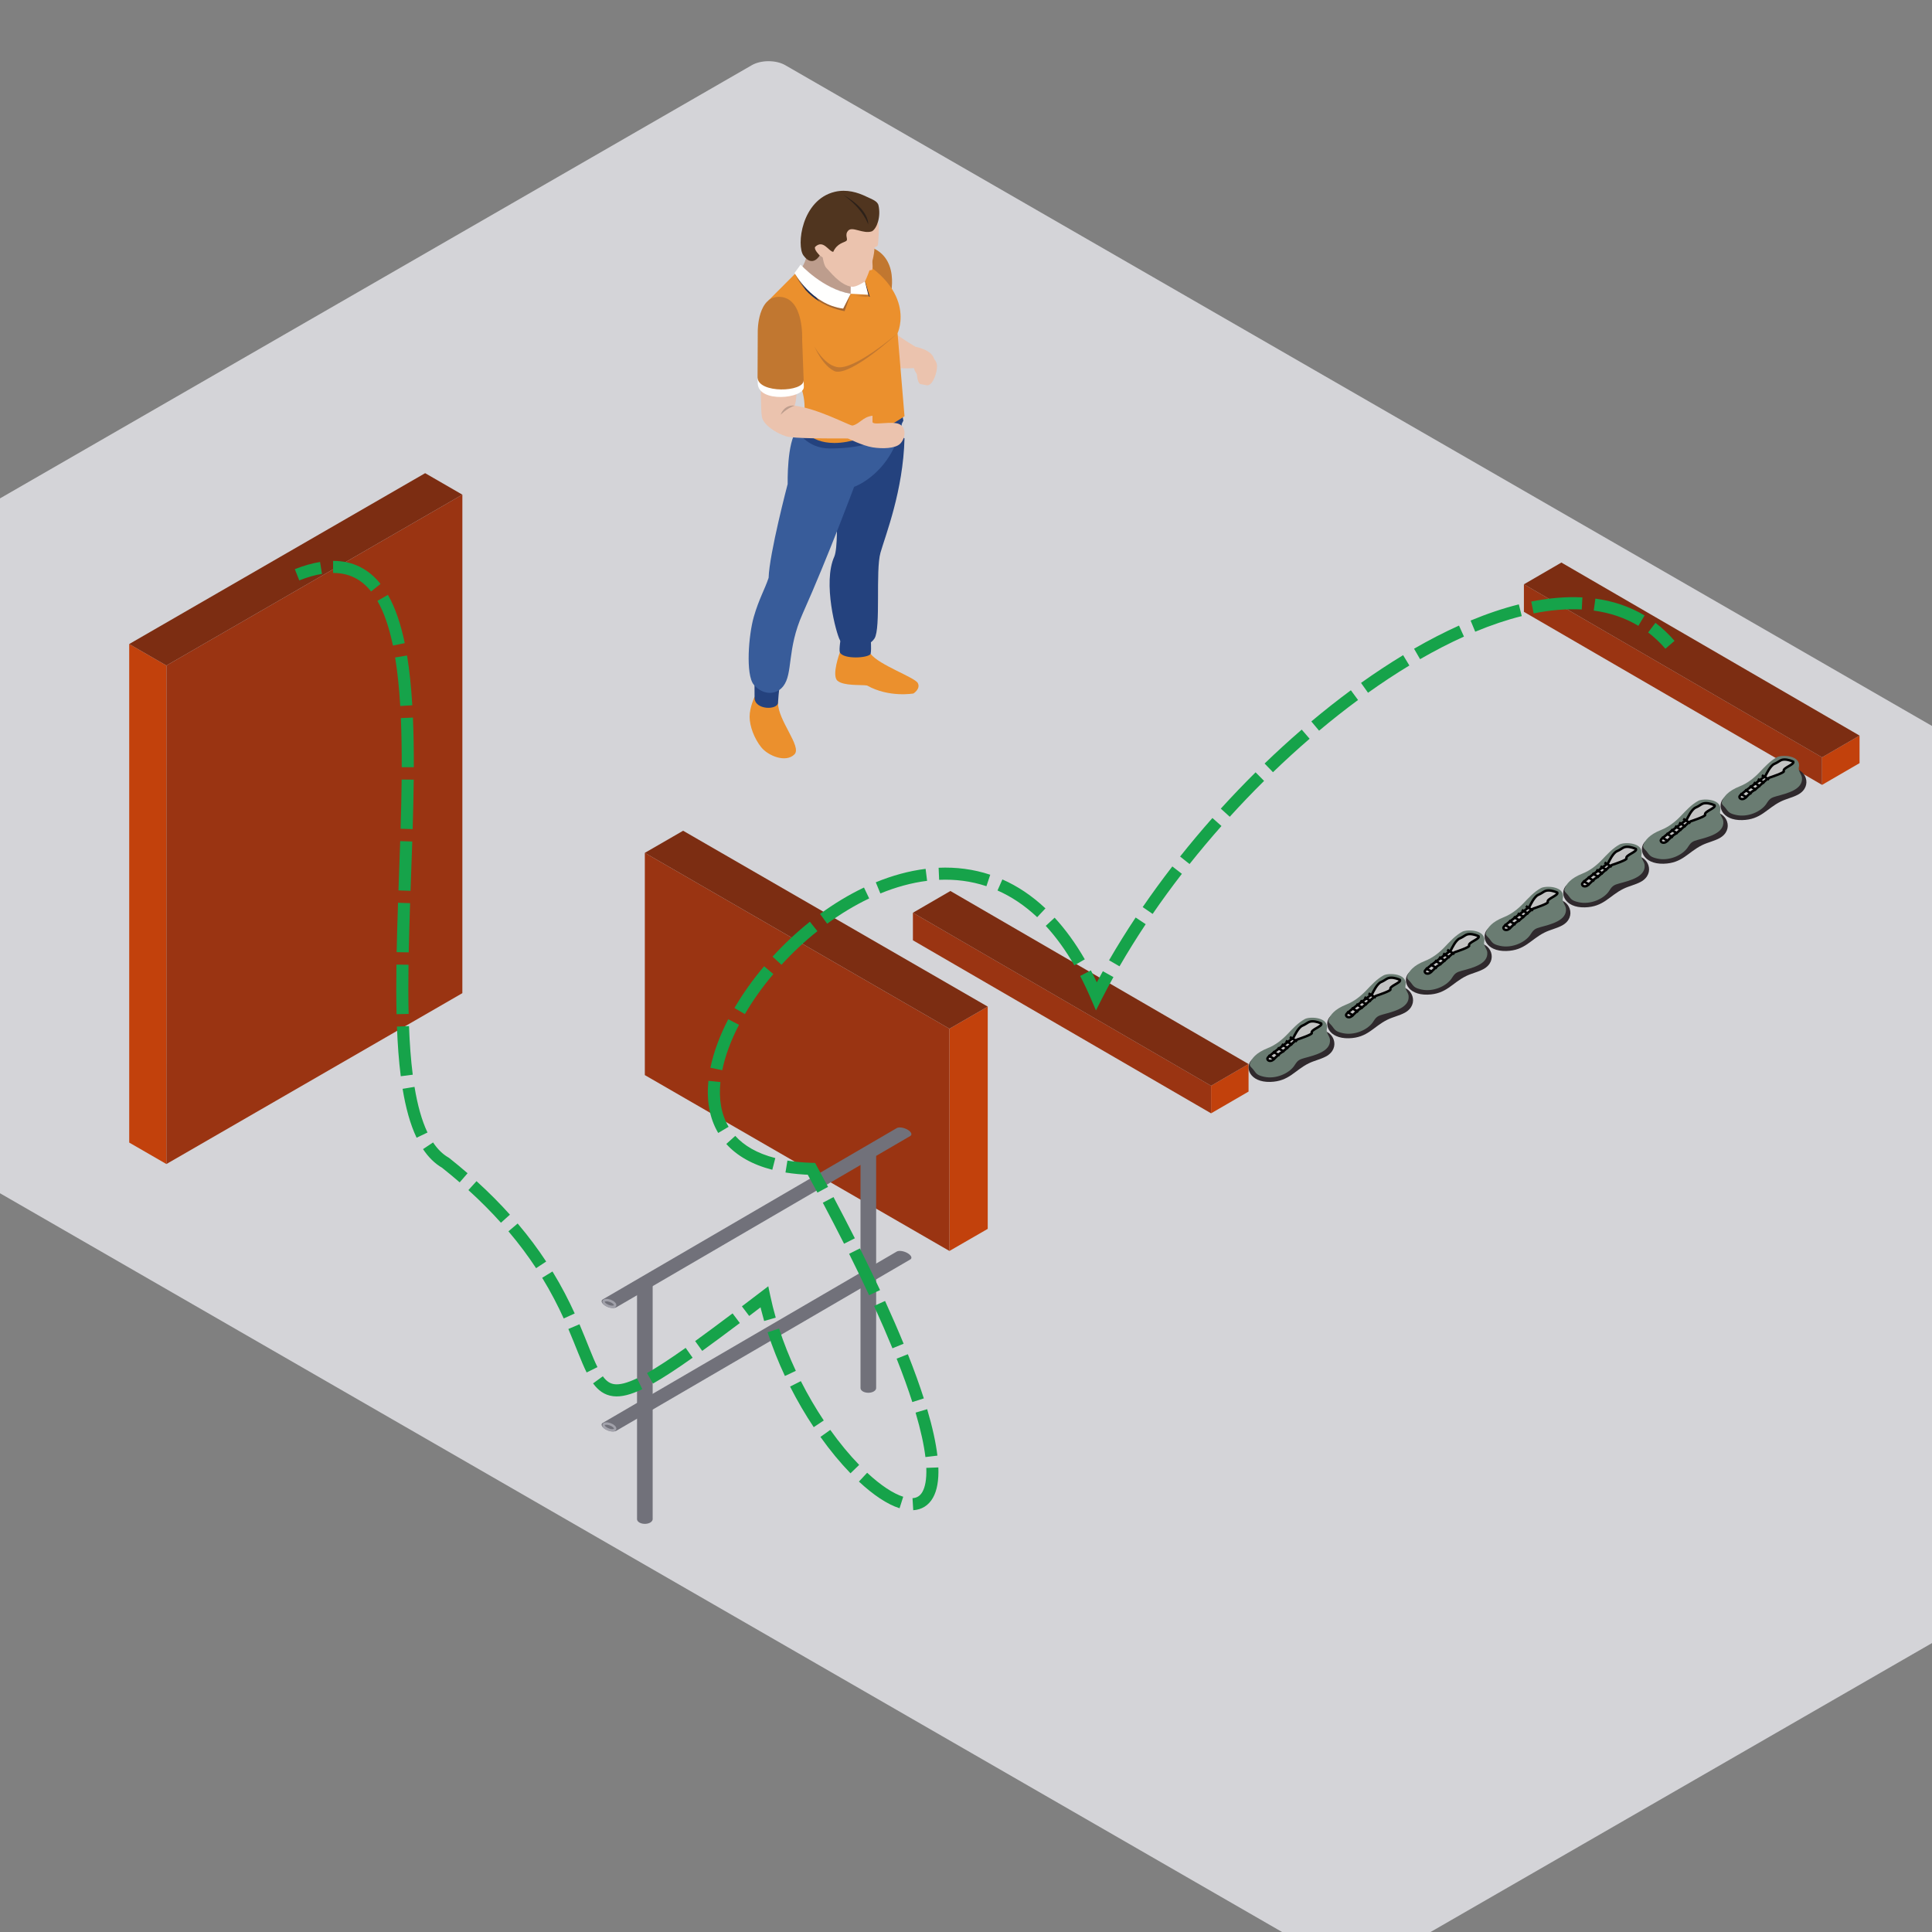 <svg width="800" height="800" viewBox="0 0 800 800" fill="none" xmlns="http://www.w3.org/2000/svg">
<rect x="0" y="0" width="800" height="800" fill="#808080" stroke="none"/>
<g clip-path="url(#clip0_7721_38930)">
<rect width="936.833" height="655.783" rx="8" transform="matrix(0.866 0.499 -0.866 0.499 318.235 23)" fill="#D4D4D8"/>
<path fill-rule="evenodd" clip-rule="evenodd" d="M361.336 102.636C373.553 108.089 368.225 124.562 368.225 124.562L355.219 114.861L356.21 104.535C356.21 104.535 359.146 101.893 361.336 102.636Z" fill="#C17730"/>
<path fill-rule="evenodd" clip-rule="evenodd" d="M379.149 143.607C379.149 143.607 373.968 140.63 369.977 137.531C364.796 137.984 369.857 152.241 369.857 152.241C369.857 152.241 374.87 152.77 378.375 152.399C379.311 155.123 381.121 156.609 381.121 156.609L385.891 154.631C385.891 154.631 387.186 150.702 386.767 148.637C385.891 144.798 379.149 143.607 379.149 143.607Z" fill="#EBC3AE"/>
<path fill-rule="evenodd" clip-rule="evenodd" d="M333.999 104.803C334.122 108.273 331.289 111.911 331.289 111.911L338.11 121.631L347.811 126.919L355.88 123.533L356.78 114.86L349.293 103.791L337.21 101.525C337.21 101.525 333.878 101.333 333.999 104.803Z" fill="#BD9D8D"/>
<path fill-rule="evenodd" clip-rule="evenodd" d="M360.505 270.758C364.099 275.427 378.821 280.465 380.054 282.86C381.287 285.255 378.244 287.157 378.244 287.157C378.244 287.157 368.128 288.972 359.025 283.85C356.541 283.463 349.421 284.098 346.809 281.908C344.198 279.719 347.771 270.142 347.771 270.142C347.771 270.142 356.903 266.092 360.505 270.758Z" fill="#EB902D"/>
<path fill-rule="evenodd" clip-rule="evenodd" d="M348.228 263.695C348.228 263.695 347.32 268.899 347.771 270.14C349.214 273.114 359.534 272.532 360.505 270.756C360.93 268.477 360.505 264.314 360.505 264.314L348.228 263.695Z" fill="#24427E"/>
<path fill-rule="evenodd" clip-rule="evenodd" d="M374.537 181.558C373.968 203.236 366.73 221.408 364.592 228.84C362.457 236.276 364.812 260.062 362.121 264.356C359.429 268.651 350.282 269.478 347.771 265.018C346.305 262.409 340.51 241.271 345.515 230.366C348.147 223.552 345.02 187.336 345.02 187.336C345.02 187.336 373.789 179.534 374.537 181.558Z" fill="#24427E"/>
<path fill-rule="evenodd" clip-rule="evenodd" d="M322.157 290.955C322.076 298.306 332.112 309.129 328.983 312.346C325.446 315.979 318.049 313.007 315.166 309.372C312.291 305.738 310.41 300.701 310.399 296.817C310.383 292.934 312.445 288.555 312.445 288.555C312.445 288.555 321.666 288.889 322.157 290.955Z" fill="#EB902D"/>
<path fill-rule="evenodd" clip-rule="evenodd" d="M312.453 280.879C312.453 280.879 312.372 283.893 312.453 288.973C312.534 294.053 321.994 294.095 322.157 290.957C322.364 286.989 323.143 281.54 323.143 281.54L312.453 280.879Z" fill="#24427E"/>
<path fill-rule="evenodd" clip-rule="evenodd" d="M330.048 178.198C325.775 182.756 326.152 200.432 326.152 200.432C326.152 200.432 318.539 229.34 318.269 239.249C316.669 244.084 314.266 248.005 312.125 255.44C309.985 262.872 308.673 279.389 312.125 283.52C315.58 287.649 321.168 288.144 324.295 284.182C328.461 278.894 325.725 268.953 332.357 254.117C342.884 230.568 353.674 201.586 353.674 201.586C353.674 201.586 370.02 195.969 373.802 173.832C369.033 175.816 333.214 175.45 330.048 178.198Z" fill="#385C9A"/>
<path fill-rule="evenodd" clip-rule="evenodd" d="M332.85 173.271L330.048 178.198C330.048 178.198 333.951 185.699 343.621 185.702C368.789 185.71 374.062 174.212 374.062 174.212L373.225 169.293L332.85 173.271Z" fill="#24427E"/>
<path fill-rule="evenodd" clip-rule="evenodd" d="M371.662 137.986L374.537 172.335C374.537 172.335 358.917 183.425 345.512 183.425C334.741 183.425 331.729 176.432 331.729 176.432C331.729 176.432 334.363 170.92 332.493 163.035C330.62 155.144 318.269 124.349 318.269 124.349L331.525 111.062C331.525 111.062 344.61 122.955 352.257 121.633C354.232 120.971 348.802 105.695 348.802 103.793C380.998 118.495 371.662 137.986 371.662 137.986Z" fill="#EB902D"/>
<path fill-rule="evenodd" clip-rule="evenodd" d="M337.209 143.397C337.209 143.397 340.992 150.79 346.404 151.947C353.406 153.804 371.662 137.988 371.662 137.988C371.662 137.988 352.834 155.501 345.84 153.804C340.662 151.702 337.209 143.397 337.209 143.397Z" fill="#C17730"/>
<mask id="mask0_7721_38930" style="mask-type:alpha" maskUnits="userSpaceOnUse" x="352" y="121" width="8" height="2">
<path d="M359.959 122.884L352.257 121.633L359.505 122.046L359.487 121.973C359.649 122.276 359.807 122.581 359.959 122.884Z" fill="white"/>
</mask>
<g mask="url(#mask0_7721_38930)">
<path fill-rule="evenodd" clip-rule="evenodd" d="M352.257 122.884H359.959V121.633H352.257V122.884Z" fill="#A46630"/>
</g>
<path fill-rule="evenodd" clip-rule="evenodd" d="M360.166 122.919L359.959 122.884C359.807 122.581 359.649 122.276 359.487 121.973L358.128 116.548C358.159 116.524 358.178 116.514 358.178 116.514C358.178 116.514 358.186 116.495 358.201 116.461L360.166 122.919Z" fill="#212E51"/>
<path fill-rule="evenodd" clip-rule="evenodd" d="M352.257 121.634L359.505 122.047L357.189 112.797L352.257 113.29V121.634Z" fill="#FFFFFE"/>
<path fill-rule="evenodd" clip-rule="evenodd" d="M363.543 91.877C364.264 93.632 363.645 100.403 363.543 101.27C363.44 102.137 362.672 102.137 362.121 102.387C361.937 108.768 358.178 116.512 358.178 116.512C358.178 116.512 354.644 118.962 352.75 118.74C347.811 118.163 343.375 112.051 342.265 111.06C341.155 110.067 340.662 106.6 340.662 106.6L339.426 105.772C336.714 106.971 336.347 105.857 336.347 105.857V100.034L338.563 91.877L347.771 85.166L359.505 84.297C359.505 84.297 362.824 90.117 363.543 91.877Z" fill="#EBC3AE"/>
<path fill-rule="evenodd" clip-rule="evenodd" d="M360.893 105.117C360.893 105.117 361.63 110.692 361.2 111.556C360.767 112.423 357.622 111.435 357.622 111.435L360.893 105.117Z" fill="#EBC3AE"/>
<path fill-rule="evenodd" clip-rule="evenodd" d="M339.427 105.774C339.427 105.774 336.879 103.298 337.538 102.225C340.906 99 343.131 104.122 345.02 104.288C346.664 100.652 349.545 100.489 350.45 99.743C351.352 99 349.545 97.267 351.271 95.449C352.997 93.633 357.438 97.022 361.059 95.781C363.113 94.624 364.839 89.752 363.768 85.042C363.357 83.229 361.006 82.499 358.755 81.411C355.159 79.672 350.631 78.26 345.675 79.427C331.869 82.731 329.723 101.727 332.685 105.774C336.509 111.001 339.427 105.774 339.427 105.774Z" fill="#50351F"/>
<path fill-rule="evenodd" clip-rule="evenodd" d="M349.133 80.668C360.232 86.944 359.495 92.89 359.495 92.89C359.495 92.89 357.438 86.533 349.133 80.668Z" fill="#2D2119"/>
<path fill-rule="evenodd" clip-rule="evenodd" d="M329.66 160.402C329.993 161.803 329.773 165.919 329.064 167.969C338.768 169.291 350.77 175.759 352.918 176.231C354.893 177.717 352.543 181.58 351.145 181.558C343.897 181.558 328.752 181.651 325.612 180.692C321.21 179.348 316.071 175.86 315.496 172.637C314.919 169.418 315.087 157.648 315.087 157.648C315.087 157.648 329.334 158.997 329.66 160.402Z" fill="#EBC3AE"/>
<path fill-rule="evenodd" clip-rule="evenodd" d="M313.689 156.41C313.705 157.504 313.728 158.344 313.77 158.8C314.017 166.936 332.85 165.078 332.85 160.246C332.85 159.772 332.826 158.795 332.784 157.511L313.689 156.41Z" fill="#FFFFFE"/>
<path fill-rule="evenodd" clip-rule="evenodd" d="M332.784 157.511C332.745 156.225 332.149 140.549 332.149 140.549C332.149 140.549 332.97 123.821 323.311 122.954C313.644 122.087 313.77 137.16 313.77 137.16C313.77 137.16 313.668 155.487 313.689 156.41C314.14 162.973 332.766 162.414 332.784 157.511Z" fill="#C17730"/>
<path fill-rule="evenodd" clip-rule="evenodd" d="M329.064 167.966C325.672 169.104 323.235 171.768 323.235 171.768C323.235 171.768 324.5 167.494 329.064 167.966Z" fill="#BD9D8D"/>
<path fill-rule="evenodd" clip-rule="evenodd" d="M351.145 181.558C351.145 181.558 357.194 184.572 361.284 185.234C365.371 185.895 370.623 185.74 372.677 183.801C374.736 181.859 375.573 177.427 372.611 175.736C369.649 174.042 361.284 176.413 361.284 174.677C361.284 173.686 361.284 172.808 361.284 172.145C357.189 172.637 355.958 175.612 352.918 176.231C352.336 176.602 351.145 181.558 351.145 181.558Z" fill="#EBC3AE"/>
<mask id="mask1_7721_38930" style="mask-type:alpha" maskUnits="userSpaceOnUse" x="330" y="110" width="2" height="2">
<path d="M330.617 111.973C330.596 111.933 330.583 111.915 330.583 111.915L330.578 111.92L331.525 110.629C331.525 110.629 331.659 110.763 331.919 111.003C331.858 111.095 331.803 111.182 331.748 111.264C331.601 111.132 331.525 111.064 331.525 111.064L330.617 111.973Z" fill="white"/>
</mask>
<g mask="url(#mask1_7721_38930)">
<path fill-rule="evenodd" clip-rule="evenodd" d="M330.578 111.973H331.919V110.629H330.578V111.973Z" fill="#246A7A"/>
</g>
<path fill-rule="evenodd" clip-rule="evenodd" d="M351.006 121.734C343.897 121.734 333.409 112.726 331.748 111.261C331.803 111.179 331.858 111.092 331.919 111C333.786 112.728 342.097 119.953 352.257 121.631C351.856 121.7 351.436 121.734 351.006 121.734Z" fill="#816C61"/>
<path fill-rule="evenodd" clip-rule="evenodd" d="M349.728 128.842C345.476 128.027 342.037 126.555 339.282 124.837C334.114 118.008 330.969 112.583 330.617 111.971L331.525 111.062C331.525 111.062 331.601 111.131 331.748 111.263C333.409 112.728 343.897 121.736 351.006 121.736C351.436 121.736 351.856 121.701 352.257 121.633L349.728 128.842ZM333.629 120.144C330.476 116.701 329.327 113.629 329.327 113.629L329.439 113.476C329.833 114.187 331.244 116.68 333.629 120.144Z" fill="#A46630"/>
<path fill-rule="evenodd" clip-rule="evenodd" d="M339.282 124.837C336.924 123.367 335.066 121.718 333.629 120.145C331.244 116.68 329.833 114.188 329.439 113.476L330.578 111.919L330.583 111.914C330.583 111.914 330.596 111.933 330.617 111.972C330.969 112.583 334.114 118.008 339.282 124.837Z" fill="#212E51"/>
<path fill-rule="evenodd" clip-rule="evenodd" d="M331.525 109.574C331.525 109.574 340.693 119.721 352.257 121.631L349.133 127.785C336.137 126.173 328.983 113.042 328.983 113.042L331.525 109.574Z" fill="#FFFFFE"/>
<path fill-rule="evenodd" clip-rule="evenodd" d="M382.559 152.93C382.916 153.075 383.212 152.954 383.412 152.806L383.365 152.919C383.365 152.919 383.05 153.328 382.488 153.104C381.932 152.872 381.987 152.358 381.987 152.358L382.037 152.242C382.074 152.487 382.202 152.782 382.559 152.93Z" fill="#94292A"/>
<path fill-rule="evenodd" clip-rule="evenodd" d="M385.455 149.452C385.455 149.452 381.499 148.664 380.258 151.264C379.044 153.81 379.857 158.916 381.245 159.068C383.094 159.277 383.923 159.977 385.104 159.142C386.903 157.872 388.461 152.845 387.874 150.643C387.326 148.577 385.998 148.113 385.998 148.113L385.455 149.452Z" fill="#EBC3AE"/>
<rect width="18.31" height="92.029" transform="matrix(-0.866 0.5 -3.18375e-05 1 409 416.816)" fill="#C2410C"/>
<rect width="145.651" height="92.029" transform="matrix(-0.866 -0.5 3.18375e-05 1 393.142 425.973)" fill="#9A3412"/>
<rect width="145.651" height="18.31" transform="matrix(-0.866 -0.5 -0.866 0.5 409 416.816)" fill="#7C2D12"/>
<rect width="17.789" height="206.43" transform="matrix(0.866 0.5 3.18744e-05 1 53.5 266.684)" fill="#C2410C"/>
<rect width="141.507" height="206.43" transform="matrix(0.866 -0.5 -3.18744e-05 1 68.911 275.57)" fill="#9A3412"/>
<rect width="141.507" height="17.789" transform="matrix(0.866 -0.5 0.866 0.5 53.5 266.684)" fill="#7C2D12"/>
<path fill-rule="evenodd" clip-rule="evenodd" d="M263.78 629.039C263.78 629.541 264.096 630.043 264.728 630.425C265.993 631.191 268.043 631.191 269.307 630.425C269.94 630.043 270.256 629.541 270.256 629.039V531.293C270.256 530.791 269.94 530.289 269.307 529.906C268.043 529.141 265.993 529.141 264.728 529.906C264.096 530.289 263.78 530.791 263.78 531.293V629.039Z" fill="#71717A"/>
<circle r="1.967" transform="matrix(0.864 -0.504 0.864 0.504 267.018 531.227)" stroke="#A1A1AA"/>
<path fill-rule="evenodd" clip-rule="evenodd" d="M356.316 574.757C356.316 575.259 356.632 575.761 357.264 576.144C358.529 576.91 360.579 576.91 361.844 576.144C362.476 575.761 362.792 575.259 362.792 574.757V477.012C362.792 476.51 362.476 476.008 361.844 475.625C360.579 474.859 358.529 474.859 357.264 475.625C356.632 476.008 356.316 476.51 356.316 477.012V574.757Z" fill="#71717A"/>
<circle r="1.967" transform="matrix(0.864 -0.504 0.864 0.504 359.554 476.945)" stroke="#A1A1AA"/>
<path fill-rule="evenodd" clip-rule="evenodd" d="M376.931 470.39C377.361 470.139 377.518 469.729 377.299 469.218C376.861 468.197 375.086 467.162 373.334 466.907C372.458 466.779 371.754 466.871 371.323 467.122L249.575 538.071C249.144 538.322 248.988 538.733 249.207 539.243C249.645 540.264 251.42 541.299 253.172 541.554C254.048 541.682 254.752 541.591 255.183 541.34L376.931 470.39Z" fill="#71717A"/>
<path d="M250.001 539.377C249.658 538.63 250.418 538.186 251.7 538.387C252.982 538.587 254.3 539.355 254.643 540.102C254.987 540.849 254.226 541.292 252.944 541.092C251.662 540.892 250.345 540.124 250.001 539.377Z" stroke="#A1A1AA"/>
<path fill-rule="evenodd" clip-rule="evenodd" d="M376.931 521.515C377.361 521.264 377.518 520.854 377.299 520.343C376.861 519.322 375.086 518.287 373.334 518.032C372.458 517.904 371.754 517.996 371.323 518.247L249.575 589.196C249.144 589.447 248.988 589.858 249.207 590.368C249.645 591.389 251.42 592.424 253.172 592.679C254.048 592.807 254.752 592.716 255.183 592.465L376.931 521.515Z" fill="#71717A"/>
<path d="M250.001 590.502C249.658 589.755 250.418 589.311 251.7 589.512C252.982 589.712 254.3 590.48 254.643 591.227C254.987 591.974 254.226 592.417 252.944 592.217C251.662 592.017 250.345 591.249 250.001 590.502Z" stroke="#A1A1AA"/>
<rect width="17.943" height="11.412" transform="matrix(-0.865 0.502 -3.16997e-05 1 770 304.586)" fill="#C2410C"/>
<rect width="142.729" height="11.412" transform="matrix(-0.865 -0.502 3.16997e-05 1 754.477 313.59)" fill="#9A3412"/>
<rect width="142.729" height="17.943" transform="matrix(-0.865 -0.502 -0.865 0.502 770 304.59)" fill="#7C2D12"/>
<rect width="17.943" height="11.412" transform="matrix(-0.865 0.502 -3.16997e-05 1 517 440.586)" fill="#C2410C"/>
<rect width="142.729" height="11.412" transform="matrix(-0.865 -0.502 3.16997e-05 1 501.477 449.59)" fill="#9A3412"/>
<rect width="142.729" height="17.943" transform="matrix(-0.865 -0.502 -0.865 0.502 517 440.59)" fill="#7C2D12"/>
<path fill-rule="evenodd" clip-rule="evenodd" d="M744.514 329.041C742.294 330.233 739.664 330.768 737.389 331.887C731.492 334.793 729.239 339.388 721.415 339.584C712.934 339.8 710.622 333.494 713.848 330.356C714.439 329.782 739.583 318.502 741.611 318.287C747.646 317.645 750.913 325.609 744.514 329.041Z" fill="#2F292D"/>
<path fill-rule="evenodd" clip-rule="evenodd" d="M746.16 322.077C746.588 326.949 739.946 328.521 735.624 329.693C734.727 329.936 733.811 330.212 733.106 330.742C732.262 331.379 731.818 332.303 731.221 333.116C728.987 336.152 723.72 338.519 718.877 337.463C715.754 336.784 715.64 336.011 714.382 334.431C713.612 333.461 712.696 333.044 713.029 331.956C713.62 330.017 715.48 327.544 720.393 325.599C723.581 324.335 726.198 322.255 728.434 319.939C730.671 317.624 732.826 315.16 735.787 313.541C737.826 312.429 745.978 312.666 744.845 317.793C744.522 319.254 746.03 320.585 746.16 322.077Z" fill="#6A7C72"/>
<path d="M738.65 319.322C737.975 317.975 743.174 316.612 742.571 315.407C741.968 315.106 740.399 314.504 738.951 314.504C737.142 314.504 736.84 315.407 734.729 316.311C733.039 317.033 731.411 320.527 731.109 321.129C730.807 321.731 720.25 328.958 720.25 329.862C720.25 330.765 721.155 331.066 722.06 330.765C722.965 330.464 724.775 328.055 725.981 327.453C727.188 326.85 731.712 322.333 732.617 322.032L732.617 322.032C733.522 321.731 738.951 319.924 738.65 319.322Z" fill="#C4C4C4" stroke="black"/>
<line y1="-0.5" x2="3.516" y2="-0.5" transform="matrix(-0.858 -0.514 -0.515 0.857 732.315 323.238)" stroke="black"/>
<line y1="-0.5" x2="3.247" y2="-0.5" transform="matrix(-0.857 -0.515 -0.516 0.857 730.39 324.676)" stroke="black"/>
<line y1="-0.5" x2="3.247" y2="-0.5" transform="matrix(-0.857 -0.515 -0.516 0.857 728.696 326.113)" stroke="black"/>
<line y1="-0.5" x2="3.247" y2="-0.5" transform="matrix(-0.857 -0.515 -0.516 0.857 727.002 327.551)" stroke="black"/>
<line y1="-0.5" x2="3.247" y2="-0.5" transform="matrix(-0.857 -0.515 -0.516 0.857 725.076 329.125)" stroke="black"/>
<line y1="-0.5" x2="3.247" y2="-0.5" transform="matrix(-0.857 -0.515 -0.516 0.857 723.15 330.699)" stroke="black"/>
<path fill-rule="evenodd" clip-rule="evenodd" d="M711.938 347.107C709.718 348.3 707.088 348.835 704.814 349.953C698.917 352.86 696.664 357.454 688.839 357.651C680.359 357.866 678.046 351.56 681.272 348.423C681.863 347.848 707.007 336.568 709.035 336.353C715.07 335.712 718.337 343.675 711.938 347.107Z" fill="#2F292D"/>
<path fill-rule="evenodd" clip-rule="evenodd" d="M713.584 340.143C714.013 345.015 707.37 346.588 703.049 347.76C702.151 348.003 701.235 348.278 700.53 348.809C699.687 349.446 699.242 350.369 698.646 351.182C696.412 354.218 691.144 356.585 686.302 355.529C683.178 354.85 683.065 354.077 681.807 352.498C681.037 351.527 680.12 351.111 680.454 350.022C681.045 348.084 682.905 345.611 687.817 343.665C691.006 342.401 693.622 340.321 695.859 338.006C698.095 335.69 700.251 333.226 703.211 331.607C705.25 330.496 713.403 330.732 712.269 335.859C711.947 337.32 713.454 338.652 713.584 340.143Z" fill="#6A7C72"/>
<path d="M706.074 337.388C705.4 336.042 710.598 334.678 709.995 333.474C709.392 333.173 707.823 332.57 706.376 332.57C704.566 332.57 704.264 333.474 702.153 334.377C700.464 335.1 698.835 338.593 698.533 339.195C698.232 339.798 687.675 347.025 687.675 347.928C687.675 348.832 688.58 349.133 689.485 348.832C690.389 348.53 692.199 346.121 693.406 345.519C694.612 344.917 699.137 340.4 700.041 340.099L700.041 340.099C700.946 339.798 706.376 337.991 706.074 337.388Z" fill="#C4C4C4" stroke="black"/>
<line y1="-0.5" x2="3.516" y2="-0.5" transform="matrix(-0.858 -0.514 -0.515 0.857 699.74 341.305)" stroke="black"/>
<line y1="-0.5" x2="3.247" y2="-0.5" transform="matrix(-0.857 -0.515 -0.516 0.857 697.814 342.742)" stroke="black"/>
<line y1="-0.5" x2="3.247" y2="-0.5" transform="matrix(-0.857 -0.515 -0.516 0.857 696.12 344.18)" stroke="black"/>
<line y1="-0.5" x2="3.247" y2="-0.5" transform="matrix(-0.857 -0.515 -0.516 0.857 694.427 345.617)" stroke="black"/>
<line y1="-0.5" x2="3.247" y2="-0.5" transform="matrix(-0.857 -0.515 -0.516 0.857 692.5 347.191)" stroke="black"/>
<line y1="-0.5" x2="3.247" y2="-0.5" transform="matrix(-0.857 -0.515 -0.516 0.857 690.575 348.766)" stroke="black"/>
<path fill-rule="evenodd" clip-rule="evenodd" d="M679.363 365.178C677.142 366.37 674.513 366.905 672.238 368.024C666.341 370.93 664.088 375.524 656.264 375.721C647.783 375.937 645.47 369.631 648.697 366.493C649.288 365.919 674.431 354.639 676.459 354.423C682.494 353.782 685.761 361.746 679.363 365.178Z" fill="#2F292D"/>
<path fill-rule="evenodd" clip-rule="evenodd" d="M681.009 358.213C681.437 363.086 674.795 364.658 670.473 365.83C669.576 366.073 668.659 366.349 667.954 366.879C667.111 367.516 666.666 368.44 666.07 369.253C663.836 372.289 658.568 374.655 653.726 373.599C650.603 372.921 650.489 372.147 649.231 370.568C648.461 369.598 647.545 369.181 647.878 368.092C648.469 366.154 650.329 363.681 655.242 361.736C658.43 360.471 661.046 358.392 663.283 356.076C665.52 353.76 667.675 351.296 670.636 349.678C672.674 348.566 680.827 348.802 679.694 353.929C679.371 355.391 680.878 356.722 681.009 358.213Z" fill="#6A7C72"/>
<path d="M673.498 355.459C672.824 354.112 678.023 352.749 677.419 351.544C676.816 351.243 675.248 350.641 673.8 350.641C671.99 350.641 671.689 351.544 669.577 352.447C667.888 353.17 666.259 356.663 665.958 357.266C665.656 357.868 655.099 365.095 655.099 365.999C655.099 366.902 656.004 367.203 656.909 366.902C657.814 366.601 659.623 364.192 660.83 363.589C662.036 362.987 666.561 358.47 667.466 358.169C668.371 357.868 673.8 356.061 673.498 355.459Z" fill="#C4C4C4" stroke="black"/>
<line y1="-0.5" x2="3.516" y2="-0.5" transform="matrix(-0.858 -0.514 -0.515 0.857 667.164 359.375)" stroke="black"/>
<line y1="-0.5" x2="3.247" y2="-0.5" transform="matrix(-0.857 -0.515 -0.516 0.857 665.238 360.812)" stroke="black"/>
<line y1="-0.5" x2="3.247" y2="-0.5" transform="matrix(-0.857 -0.515 -0.516 0.857 663.544 362.25)" stroke="black"/>
<line y1="-0.5" x2="3.247" y2="-0.5" transform="matrix(-0.857 -0.515 -0.516 0.857 661.851 363.688)" stroke="black"/>
<line y1="-0.5" x2="3.247" y2="-0.5" transform="matrix(-0.857 -0.515 -0.516 0.857 659.925 365.262)" stroke="black"/>
<line y1="-0.5" x2="3.247" y2="-0.5" transform="matrix(-0.857 -0.515 -0.516 0.857 657.999 366.836)" stroke="black"/>
<path fill-rule="evenodd" clip-rule="evenodd" d="M646.787 383.244C644.567 384.437 641.937 384.972 639.662 386.09C633.765 388.996 631.512 393.591 623.688 393.788C615.207 394.003 612.895 387.697 616.121 384.559C616.712 383.985 641.855 372.705 643.883 372.49C649.919 371.848 653.185 379.812 646.787 383.244Z" fill="#2F292D"/>
<path fill-rule="evenodd" clip-rule="evenodd" d="M648.433 376.28C648.861 381.152 642.219 382.725 637.897 383.896C637 384.14 636.084 384.415 635.379 384.945C634.535 385.582 634.091 386.506 633.494 387.319C631.26 390.355 625.993 392.722 621.15 391.666C618.027 390.987 617.913 390.214 616.655 388.634C615.885 387.664 614.969 387.247 615.302 386.159C615.893 384.221 617.753 381.747 622.666 379.802C625.854 378.538 628.471 376.458 630.707 374.142C632.944 371.827 635.099 369.363 638.06 367.744C640.099 366.632 648.251 366.869 647.118 371.996C646.795 373.457 648.303 374.789 648.433 376.28Z" fill="#6A7C72"/>
<path d="M640.923 373.525C640.248 372.178 645.447 370.815 644.844 369.61C644.24 369.309 642.672 368.707 641.224 368.707C639.414 368.707 639.113 369.61 637.001 370.514C635.312 371.237 633.684 374.73 633.382 375.332C633.08 375.934 622.523 383.161 622.523 384.065C622.523 384.968 623.428 385.269 624.333 384.968C625.238 384.667 627.048 382.258 628.254 381.656C629.461 381.054 633.985 376.537 634.89 376.235C635.795 375.934 641.224 374.127 640.923 373.525Z" fill="#C4C4C4" stroke="black"/>
<line y1="-0.5" x2="3.516" y2="-0.5" transform="matrix(-0.858 -0.514 -0.515 0.857 634.588 377.441)" stroke="black"/>
<line y1="-0.5" x2="3.247" y2="-0.5" transform="matrix(-0.857 -0.515 -0.516 0.857 632.663 378.879)" stroke="black"/>
<line y1="-0.5" x2="3.247" y2="-0.5" transform="matrix(-0.857 -0.515 -0.516 0.857 630.969 380.316)" stroke="black"/>
<line y1="-0.5" x2="3.247" y2="-0.5" transform="matrix(-0.857 -0.515 -0.516 0.857 629.275 381.754)" stroke="black"/>
<line y1="-0.5" x2="3.247" y2="-0.5" transform="matrix(-0.857 -0.515 -0.516 0.857 627.349 383.328)" stroke="black"/>
<line y1="-0.5" x2="3.247" y2="-0.5" transform="matrix(-0.857 -0.515 -0.516 0.857 625.423 384.902)" stroke="black"/>
<path fill-rule="evenodd" clip-rule="evenodd" d="M614.211 401.314C611.991 402.507 609.361 403.042 607.086 404.16C601.19 407.067 598.937 411.661 591.112 411.858C582.632 412.073 580.319 405.767 583.545 402.63C584.136 402.055 609.28 390.775 611.308 390.56C617.343 389.919 620.61 397.882 614.211 401.314Z" fill="#2F292D"/>
<path fill-rule="evenodd" clip-rule="evenodd" d="M615.857 394.35C616.286 399.223 609.643 400.795 605.322 401.967C604.424 402.21 603.508 402.485 602.803 403.016C601.96 403.653 601.515 404.577 600.919 405.389C598.685 408.425 593.417 410.792 588.575 409.736C585.451 409.057 585.338 408.284 584.08 406.705C583.31 405.734 582.393 405.318 582.727 404.229C583.318 402.291 585.178 399.818 590.09 397.872C593.279 396.608 595.895 394.529 598.132 392.213C600.368 389.897 602.524 387.433 605.484 385.814C607.523 384.703 615.676 384.939 614.542 390.066C614.22 391.527 615.727 392.859 615.857 394.35Z" fill="#6A7C72"/>
<path d="M608.347 391.596C607.672 390.249 612.871 388.885 612.268 387.681C611.665 387.38 610.096 386.777 608.649 386.777C606.839 386.777 606.537 387.681 604.426 388.584C602.737 389.307 601.108 392.8 600.806 393.402C600.505 394.005 589.948 401.232 589.948 402.135C589.948 403.039 590.853 403.34 591.757 403.039C592.662 402.737 594.472 400.328 595.679 399.726C596.885 399.124 601.41 394.607 602.314 394.306L602.314 394.306C603.219 394.005 608.649 392.198 608.347 391.596Z" fill="#C4C4C4" stroke="black"/>
<line y1="-0.5" x2="3.516" y2="-0.5" transform="matrix(-0.858 -0.514 -0.515 0.857 602.013 395.512)" stroke="black"/>
<line y1="-0.5" x2="3.247" y2="-0.5" transform="matrix(-0.857 -0.515 -0.516 0.857 600.087 396.949)" stroke="black"/>
<line y1="-0.5" x2="3.247" y2="-0.5" transform="matrix(-0.857 -0.515 -0.516 0.857 598.393 398.387)" stroke="black"/>
<line y1="-0.5" x2="3.247" y2="-0.5" transform="matrix(-0.857 -0.515 -0.516 0.857 596.7 399.824)" stroke="black"/>
<line y1="-0.5" x2="3.247" y2="-0.5" transform="matrix(-0.857 -0.515 -0.516 0.857 594.773 401.398)" stroke="black"/>
<line y1="-0.5" x2="3.247" y2="-0.5" transform="matrix(-0.857 -0.515 -0.516 0.857 592.848 402.973)" stroke="black"/>
<path fill-rule="evenodd" clip-rule="evenodd" d="M581.636 419.381C579.415 420.573 576.785 421.108 574.511 422.227C568.614 425.133 566.361 429.727 558.537 429.924C550.056 430.14 547.743 423.834 550.97 420.696C551.561 420.122 576.704 408.842 578.732 408.626C584.767 407.985 588.034 415.949 581.636 419.381Z" fill="#2F292D"/>
<path fill-rule="evenodd" clip-rule="evenodd" d="M583.282 412.417C583.71 417.289 577.068 418.861 572.746 420.033C571.849 420.276 570.932 420.552 570.227 421.082C569.384 421.719 568.939 422.643 568.343 423.456C566.109 426.492 560.841 428.858 555.999 427.802C552.876 427.124 552.762 426.35 551.504 424.771C550.734 423.801 549.818 423.384 550.151 422.296C550.742 420.357 552.602 417.884 557.515 415.939C560.703 414.674 563.319 412.595 565.556 410.279C567.793 407.963 569.948 405.499 572.909 403.881C574.947 402.769 583.1 403.005 581.967 408.132C581.644 409.594 583.151 410.925 583.282 412.417Z" fill="#6A7C72"/>
<path d="M575.771 409.662C575.097 408.315 580.296 406.952 579.692 405.747C579.089 405.446 577.521 404.844 576.073 404.844C574.263 404.844 573.961 405.747 571.85 406.651C570.161 407.373 568.532 410.866 568.231 411.469C567.929 412.071 557.372 419.298 557.372 420.202C557.372 421.105 558.277 421.406 559.182 421.105C560.087 420.804 561.896 418.395 563.103 417.793C564.309 417.19 568.834 412.673 569.739 412.372L569.739 412.372C570.644 412.071 576.073 410.264 575.771 409.662Z" fill="#C4C4C4" stroke="black"/>
<line y1="-0.5" x2="3.516" y2="-0.5" transform="matrix(-0.858 -0.514 -0.515 0.857 569.437 413.578)" stroke="black"/>
<line y1="-0.5" x2="3.247" y2="-0.5" transform="matrix(-0.857 -0.515 -0.516 0.857 567.511 415.016)" stroke="black"/>
<line y1="-0.5" x2="3.247" y2="-0.5" transform="matrix(-0.857 -0.515 -0.516 0.857 565.817 416.453)" stroke="black"/>
<line y1="-0.5" x2="3.247" y2="-0.5" transform="matrix(-0.857 -0.515 -0.516 0.857 564.124 417.891)" stroke="black"/>
<line y1="-0.5" x2="3.247" y2="-0.5" transform="matrix(-0.857 -0.515 -0.516 0.857 562.198 419.465)" stroke="black"/>
<line y1="-0.5" x2="3.247" y2="-0.5" transform="matrix(-0.857 -0.515 -0.516 0.857 560.272 421.039)" stroke="black"/>
<path fill-rule="evenodd" clip-rule="evenodd" d="M549.061 437.451C546.84 438.644 544.21 439.179 541.936 440.297C536.039 443.203 533.786 447.798 525.961 447.995C517.481 448.21 515.168 441.904 518.394 438.766C518.986 438.192 544.129 426.912 546.157 426.697C552.192 426.055 555.459 434.019 549.061 437.451Z" fill="#2F292D"/>
<path fill-rule="evenodd" clip-rule="evenodd" d="M550.706 430.487C551.135 435.359 544.492 436.932 540.171 438.103C539.273 438.347 538.357 438.622 537.652 439.152C536.809 439.789 536.364 440.713 535.768 441.526C533.534 444.562 528.266 446.929 523.424 445.873C520.301 445.194 520.187 444.421 518.929 442.841C518.159 441.871 517.242 441.454 517.576 440.366C518.167 438.428 520.027 435.954 524.939 434.009C528.128 432.745 530.744 430.665 532.981 428.349C535.217 426.034 537.373 423.57 540.333 421.951C542.372 420.84 550.525 421.076 549.391 426.203C549.069 427.664 550.576 428.996 550.706 430.487Z" fill="#6A7C72"/>
<path d="M543.196 427.732C542.522 426.386 547.72 425.022 547.117 423.817C546.514 423.516 544.945 422.914 543.498 422.914C541.688 422.914 541.386 423.817 539.275 424.721C537.586 425.444 535.957 428.937 535.655 429.539C535.354 430.141 524.797 437.369 524.797 438.272C524.797 439.175 525.702 439.476 526.607 439.175C527.511 438.874 529.321 436.465 530.528 435.863C531.734 435.261 536.259 430.744 537.164 430.442L537.164 430.442C538.068 430.141 543.498 428.334 543.196 427.732Z" fill="#C4C4C4" stroke="black"/>
<line y1="-0.5" x2="3.516" y2="-0.5" transform="matrix(-0.858 -0.514 -0.515 0.857 536.862 431.648)" stroke="black"/>
<line y1="-0.5" x2="3.247" y2="-0.5" transform="matrix(-0.857 -0.515 -0.516 0.857 534.936 433.086)" stroke="black"/>
<line y1="-0.5" x2="3.247" y2="-0.5" transform="matrix(-0.857 -0.515 -0.516 0.857 533.242 434.523)" stroke="black"/>
<line y1="-0.5" x2="3.247" y2="-0.5" transform="matrix(-0.857 -0.515 -0.516 0.857 531.549 435.961)" stroke="black"/>
<line y1="-0.5" x2="3.247" y2="-0.5" transform="matrix(-0.857 -0.515 -0.516 0.857 529.623 437.535)" stroke="black"/>
<line y1="-0.5" x2="3.247" y2="-0.5" transform="matrix(-0.857 -0.515 -0.516 0.857 527.697 439.109)" stroke="black"/>
<path d="M336 484L338.194 482.801L337.508 481.546L336.079 481.501L336 484ZM316.5 537L318.946 536.484L318.129 532.613L314.984 535.012L316.5 537ZM184.5 481.5L186.054 479.542L185.906 479.425L185.743 479.331L184.5 481.5ZM454 412.5L451.703 413.487L453.807 418.385L456.228 413.635L454 412.5ZM123.917 240.327C127.352 238.972 130.478 238.094 133.322 237.635L132.525 232.699C129.265 233.226 125.789 234.214 122.083 235.675L123.917 240.327ZM137.923 237.246C144.639 237.244 149.707 239.953 153.661 244.905L157.568 241.785C152.731 235.728 146.262 232.244 137.921 232.246L137.923 237.246ZM156.292 248.808C159.068 253.648 161.167 259.895 162.705 267.322L167.601 266.308C166.003 258.592 163.763 251.785 160.63 246.321L156.292 248.808ZM163.615 272.242C164.625 278.379 165.304 285.126 165.733 292.339L170.724 292.042C170.288 284.71 169.595 277.783 168.548 271.43L163.615 272.242ZM165.989 297.349C166.268 303.846 166.369 310.658 166.35 317.684L171.35 317.698C171.369 310.618 171.268 303.727 170.984 297.134L165.989 297.349ZM166.315 322.785C166.246 329.449 166.084 336.271 165.876 343.168L170.874 343.319C171.082 336.402 171.245 329.545 171.315 322.837L166.315 322.785ZM165.715 348.282C165.492 355.069 165.238 361.895 164.998 368.699L169.995 368.876C170.235 362.085 170.489 355.241 170.712 348.446L165.715 348.282ZM164.82 373.812C164.585 380.71 164.376 387.557 164.241 394.261L169.24 394.362C169.374 387.691 169.583 380.871 169.817 373.982L164.82 373.812ZM164.153 399.419C164.053 406.48 164.052 413.362 164.208 419.955L169.207 419.837C169.053 413.323 169.053 406.508 169.152 399.489L164.153 399.419ZM164.365 425.083C164.64 432.379 165.139 439.288 165.95 445.647L170.91 445.014C170.123 438.843 169.633 432.09 169.361 424.894L164.365 425.083ZM166.708 450.861C167.985 458.627 169.837 465.513 172.504 471.105L177.017 468.953C174.629 463.945 172.878 457.565 171.641 450.049L166.708 450.861ZM175.165 475.832C177.37 479.139 180.037 481.824 183.257 483.669L185.743 479.331C183.322 477.944 181.191 475.857 179.325 473.059L175.165 475.832ZM182.946 483.458C185.536 485.514 188 487.559 190.345 489.591L193.619 485.812C191.219 483.732 188.7 481.641 186.054 479.542L182.946 483.458ZM193.955 492.792C199.013 497.384 203.477 501.899 207.432 506.306L211.153 502.967C207.082 498.431 202.499 493.795 197.316 489.09L193.955 492.792ZM210.536 509.863C215.012 515.14 218.776 520.247 221.981 525.126L226.16 522.381C222.847 517.337 218.961 512.066 214.349 506.629L210.536 509.863ZM224.506 529.105C228.203 535.14 231.073 540.793 233.426 545.95L237.975 543.875C235.555 538.572 232.593 532.735 228.77 526.493L224.506 529.105ZM235.35 550.308C238.371 557.37 240.662 563.766 242.914 568.311L247.394 566.091C245.201 561.666 243.172 555.88 239.947 548.341L235.35 550.308ZM245.577 572.835C247.657 575.689 250.268 577.707 253.894 578.138C257.336 578.547 261.278 577.466 265.958 575.23L263.802 570.718C259.401 572.821 256.509 573.414 254.484 573.173C252.642 572.954 251.153 571.996 249.619 569.89L245.577 572.835ZM270.385 572.905C274.912 570.344 280.304 566.802 286.802 562.207L283.916 558.124C277.472 562.68 272.237 566.113 267.923 568.554L270.385 572.905ZM290.77 559.371C295.406 556.025 300.574 552.19 306.349 547.839L303.341 543.846C297.58 548.185 292.442 551.998 287.843 555.317L290.77 559.371ZM310.223 544.913C312.713 543.028 315.309 541.053 318.016 538.988L314.984 535.012C312.28 537.075 309.688 539.046 307.205 540.927L310.223 544.913ZM314.054 537.516C314.728 540.71 315.52 543.873 316.417 546.993L321.222 545.613C320.358 542.602 319.595 539.556 318.946 536.484L314.054 537.516ZM317.843 551.661C319.871 557.918 322.301 563.982 325.012 569.764L329.539 567.64C326.91 562.035 324.559 556.165 322.6 550.119L317.843 551.661ZM327.153 574.156C330.176 580.13 333.486 585.767 336.945 590.958L341.106 588.185C337.756 583.157 334.546 577.693 331.614 571.898L327.153 574.156ZM339.727 594.994C343.788 600.69 348.006 605.769 352.173 610.064L355.762 606.583C351.788 602.486 347.729 597.604 343.798 592.092L339.727 594.994ZM355.663 613.49C361.539 618.967 367.362 622.91 372.492 624.537L374.003 619.771C369.899 618.47 364.72 615.097 359.072 609.832L355.663 613.49ZM378.154 625.347C381.606 625.137 384.476 623.426 386.303 620.215C388.04 617.164 388.75 612.922 388.559 607.632L383.562 607.813C383.738 612.686 383.035 615.85 381.958 617.742C380.971 619.476 379.627 620.248 377.85 620.356L378.154 625.347ZM388.163 602.739C387.522 597.413 386.141 591.033 383.916 583.516L379.122 584.935C381.293 592.271 382.601 598.366 383.199 603.336L388.163 602.739ZM382.536 579.045C380.766 573.529 378.576 567.442 375.926 560.754L371.277 562.596C373.893 569.197 376.044 575.178 377.775 580.573L382.536 579.045ZM374.171 556.404C371.912 550.893 369.355 544.996 366.482 538.697L361.933 540.772C364.782 547.018 367.312 552.856 369.545 558.301L374.171 556.404ZM364.409 534.201C361.864 528.739 359.091 522.988 356.077 516.94L351.601 519.17C354.598 525.182 357.352 530.893 359.877 536.312L364.409 534.201ZM353.976 512.753C351.22 507.299 348.275 501.612 345.132 495.684L340.714 498.026C343.843 503.927 346.773 509.585 349.513 515.008L353.976 512.753ZM342.886 491.47C341.366 488.634 339.802 485.744 338.194 482.801L333.806 485.199C335.408 488.131 336.966 491.008 338.478 493.831L342.886 491.47ZM336.079 481.501C332.439 481.387 329.102 481.07 326.053 480.574L325.249 485.509C328.535 486.044 332.089 486.378 335.921 486.499L336.079 481.501ZM321.034 479.533C313.452 477.589 308.075 474.362 304.457 470.344L300.741 473.69C305.15 478.586 311.466 482.241 319.793 484.376L321.034 479.533ZM301.695 466.587C298.659 461.45 297.591 455.142 298.31 448.055L293.336 447.55C292.538 455.41 293.68 462.853 297.391 469.131L301.695 466.587ZM299.069 443.144C300.3 437.14 302.666 430.776 305.992 424.349L301.552 422.051C298.059 428.799 295.512 435.6 294.171 442.14L299.069 443.144ZM308.436 419.913C311.723 414.282 315.698 408.686 320.219 403.331L316.399 400.106C311.705 405.665 307.561 411.495 304.118 417.392L308.436 419.913ZM323.592 399.494C328.139 394.52 333.142 389.82 338.474 385.571L335.358 381.661C329.815 386.078 324.621 390.958 319.902 396.12L323.592 399.494ZM342.518 382.481C348.065 378.424 353.905 374.879 359.906 372.021L357.756 367.507C351.446 370.512 345.339 374.223 339.566 378.446L342.518 382.481ZM364.541 369.966C370.915 367.348 377.414 365.541 383.892 364.733L383.273 359.772C376.298 360.642 369.368 362.578 362.641 365.34L364.541 369.966ZM388.879 364.312C395.509 364.022 402.083 364.834 408.458 366.955L410.037 362.211C403.036 359.882 395.849 359.002 388.661 359.317L388.879 364.312ZM413.048 368.726C418.713 371.225 424.227 374.848 429.472 379.786L432.899 376.146C427.263 370.84 421.278 366.891 415.066 364.152L413.048 368.726ZM433.025 383.381C437.185 387.893 441.154 393.309 444.861 399.734L449.192 397.235C445.321 390.527 441.138 384.805 436.701 379.992L433.025 383.381ZM447.274 404.131C448.803 407.061 450.281 410.176 451.703 413.487L456.297 411.513C454.828 408.094 453.297 404.864 451.706 401.817L447.274 404.131ZM456.228 413.635C457.767 410.613 459.374 407.596 461.045 404.588L456.674 402.16C454.975 405.219 453.34 408.289 451.772 411.365L456.228 413.635ZM463.569 400.134C466.956 394.271 470.58 388.446 474.41 382.688L470.246 379.919C466.361 385.761 462.682 391.674 459.239 397.633L463.569 400.134ZM477.284 378.435C481.139 372.82 485.186 367.276 489.395 361.83L485.439 358.772C481.174 364.291 477.072 369.91 473.162 375.605L477.284 378.435ZM492.567 357.783C496.828 352.421 501.243 347.162 505.783 342.031L502.038 338.718C497.44 343.913 492.969 349.24 488.653 354.672L492.567 357.783ZM509.213 338.205C513.843 333.109 518.592 328.15 523.432 323.354L519.913 319.803C515.01 324.66 510.201 329.682 505.513 334.843L509.213 338.205ZM527.112 319.756C532.093 314.951 537.16 310.323 542.285 305.899L539.017 302.114C533.822 306.6 528.686 311.29 523.641 316.158L527.112 319.756ZM546.205 302.563C551.542 298.088 556.931 293.84 562.338 289.85L559.369 285.827C553.876 289.881 548.405 294.193 542.992 298.732L546.205 302.563ZM566.472 286.852C572.182 282.783 577.901 279.01 583.59 275.568L581.002 271.29C575.199 274.802 569.376 278.644 563.571 282.779L566.472 286.852ZM588.025 272.949C594.149 269.419 600.223 266.288 606.197 263.597L604.143 259.038C598.004 261.803 591.782 265.012 585.528 268.617L588.025 272.949ZM610.861 261.577C617.454 258.839 623.898 256.665 630.127 255.108L628.915 250.257C622.414 251.882 615.733 254.139 608.944 256.959L610.861 261.577ZM635.042 254C642.043 252.597 648.717 252.029 654.975 252.361L655.24 247.368C648.497 247.01 641.399 247.627 634.06 249.098L635.042 254ZM659.937 252.826C666.682 253.746 672.877 255.817 678.414 259.14L680.987 254.852C674.809 251.146 667.957 248.874 660.613 247.872L659.937 252.826ZM682.457 261.879C684.996 263.81 687.385 266.055 689.606 268.632L693.394 265.368C690.95 262.534 688.308 260.048 685.484 257.9L682.457 261.879Z" fill="#16A34A"/>
</g>
<defs>
<clipPath id="clip0_7721_38930">
<rect width="800" height="800" fill="white"/>
</clipPath>
</defs>
</svg>
